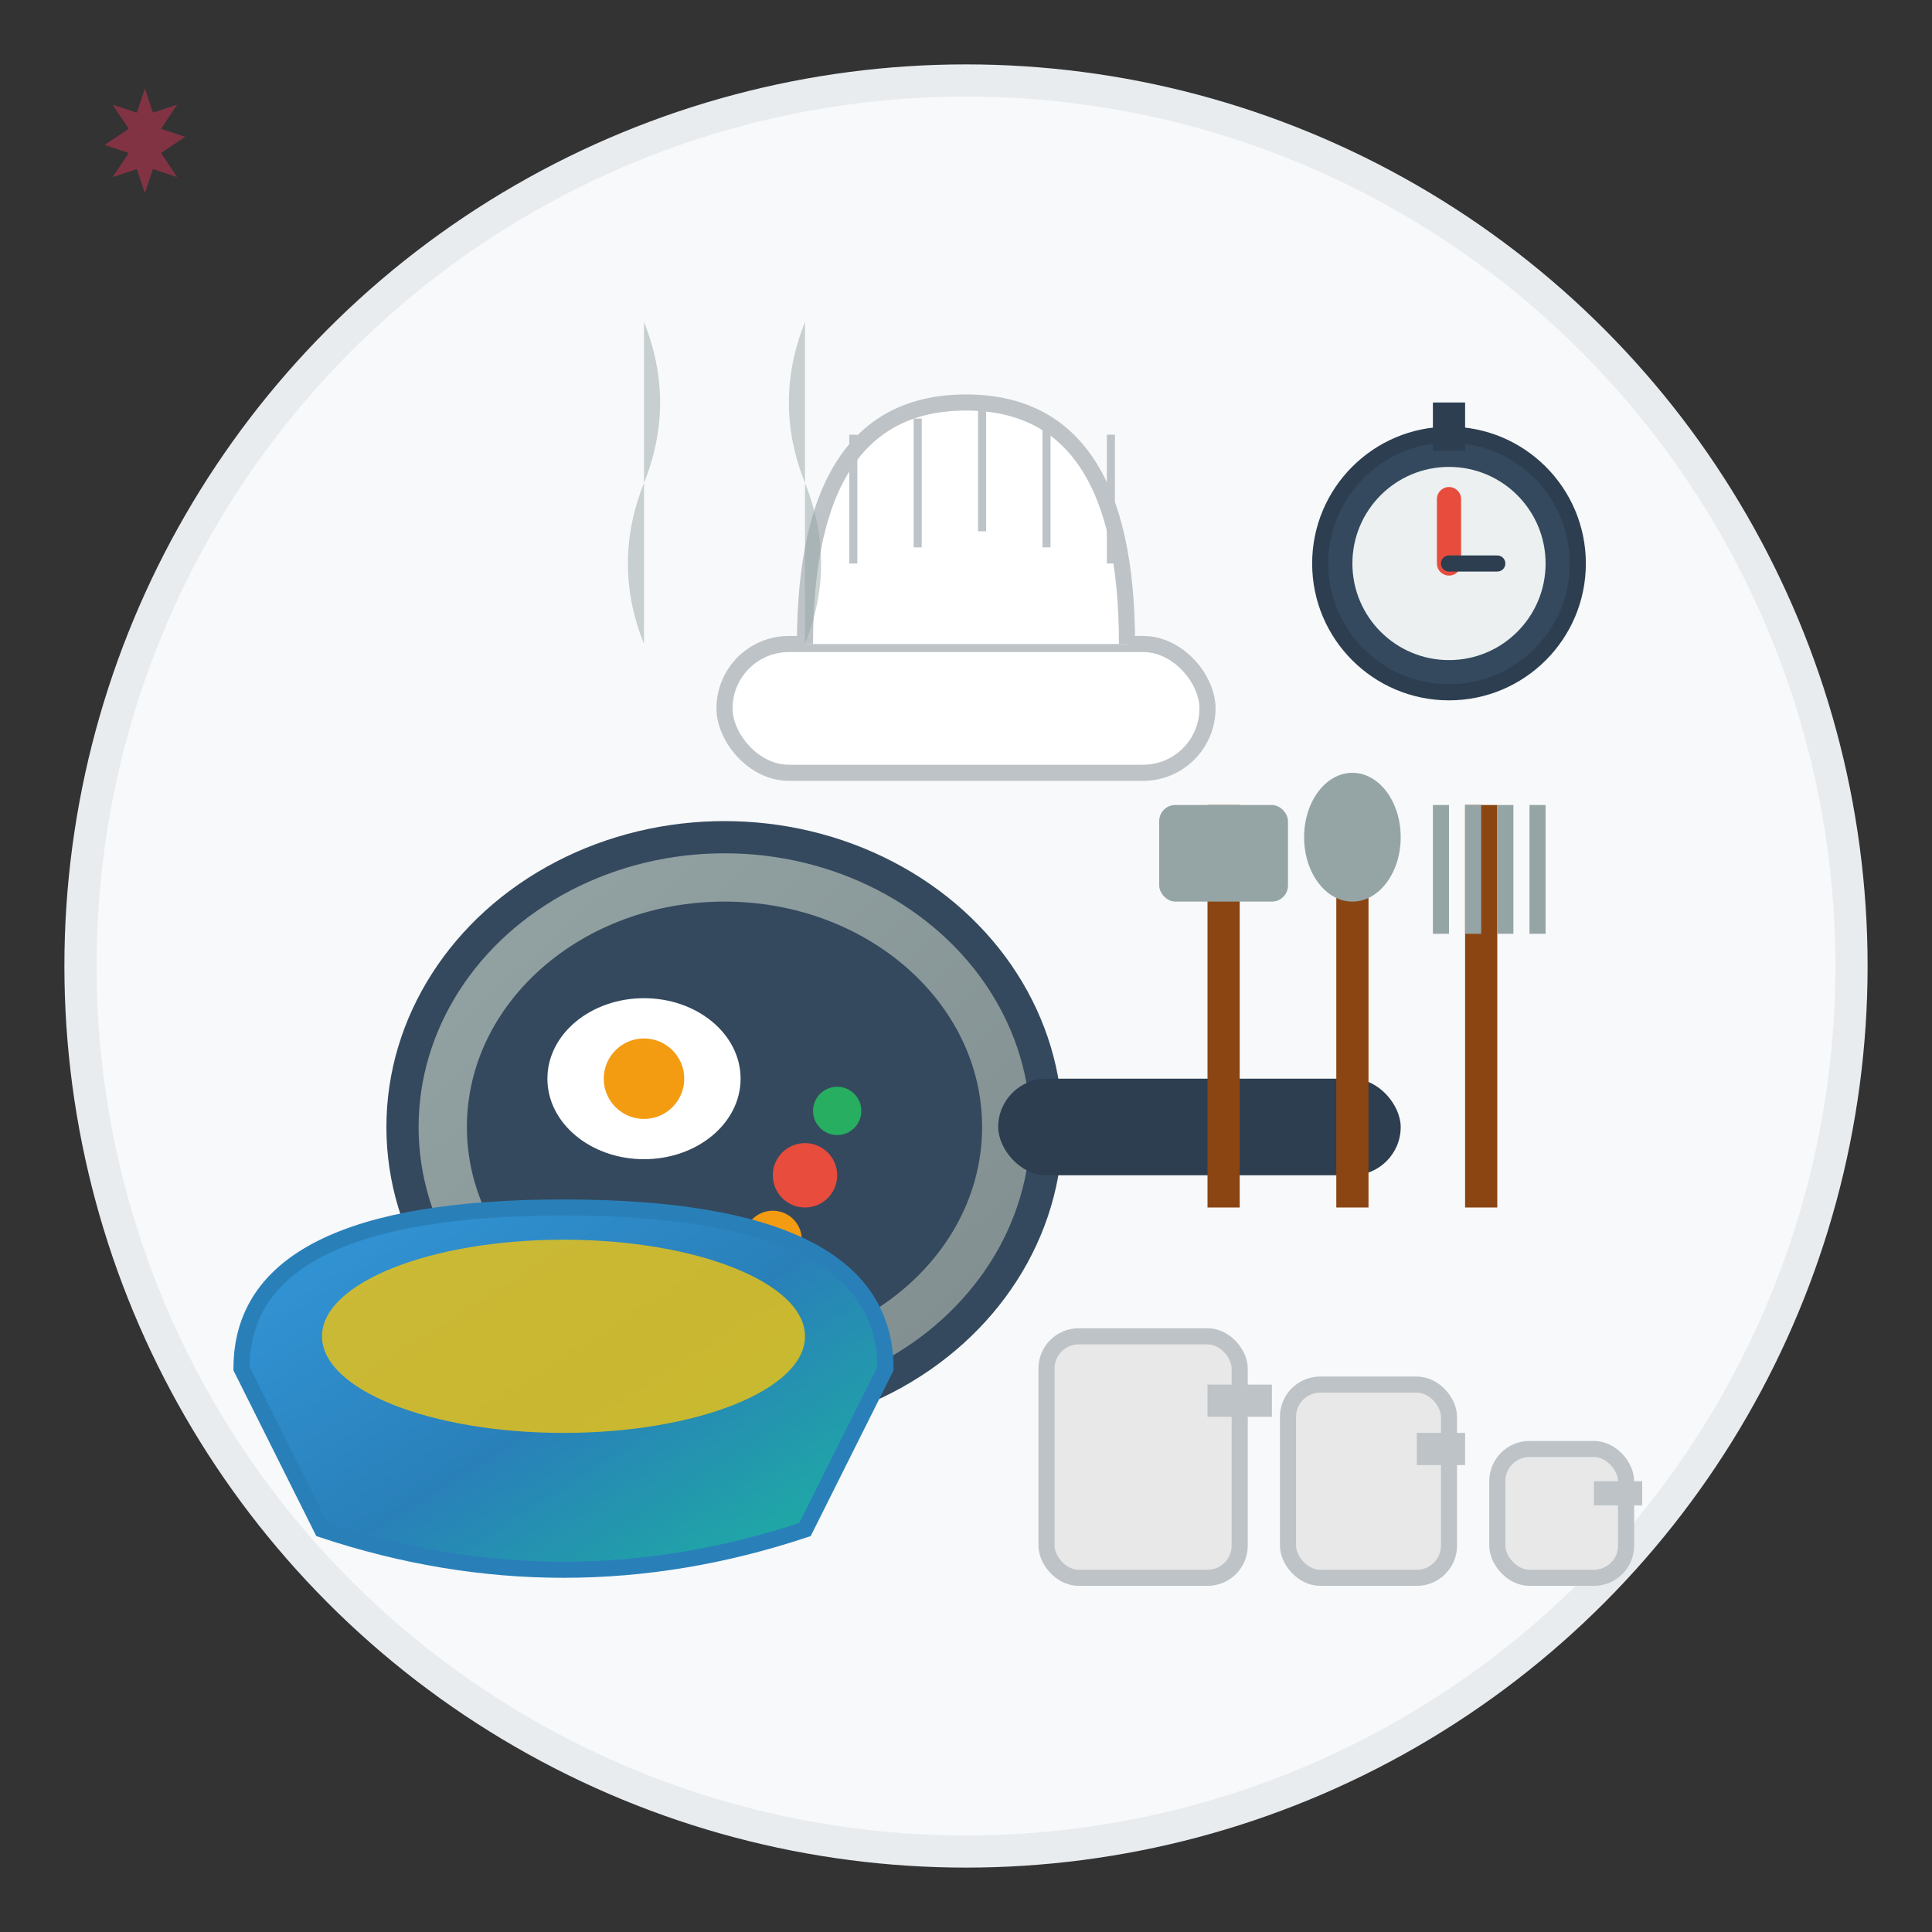 <svg xmlns="http://www.w3.org/2000/svg" viewBox="0 0 120 120" width="120" height="120">
  <rect x="0" y="0" width="120" height="120" fill="#333333" stroke="none"/>
  <defs>
    <linearGradient id="kitchenGradient" x1="0%" y1="0%" x2="100%" y2="100%">
      <stop offset="0%" style="stop-color:#3498DB;stop-opacity:1" />
      <stop offset="50%" style="stop-color:#2980B9;stop-opacity:1" />
      <stop offset="100%" style="stop-color:#1ABC9C;stop-opacity:1" />
    </linearGradient>
    <linearGradient id="panGradient" x1="0%" y1="0%" x2="100%" y2="100%">
      <stop offset="0%" style="stop-color:#95A5A6;stop-opacity:1" />
      <stop offset="100%" style="stop-color:#7F8C8D;stop-opacity:1" />
    </linearGradient>
  </defs>
  
  <!-- Background Circle -->
  <circle cx="60" cy="60" r="55" fill="#F8F9FA" stroke="#E9ECEF" stroke-width="2"/>
  
  <!-- Chef's Hat -->
  <g transform="translate(45, 15)">
    <!-- Hat Base -->
    <rect x="0" y="25" width="30" height="8" rx="4" fill="#FFFFFF" stroke="#BDC3C7" stroke-width="1"/>
    <!-- Hat Top -->
    <path d="M5 25 Q5 10 15 10 Q25 10 25 25" fill="#FFFFFF" stroke="#BDC3C7" stroke-width="1"/>
    <!-- Hat Pleats -->
    <line x1="8" y1="12" x2="8" y2="20" stroke="#BDC3C7" stroke-width="0.5"/>
    <line x1="12" y1="11" x2="12" y2="19" stroke="#BDC3C7" stroke-width="0.5"/>
    <line x1="16" y1="10" x2="16" y2="18" stroke="#BDC3C7" stroke-width="0.5"/>
    <line x1="20" y1="11" x2="20" y2="19" stroke="#BDC3C7" stroke-width="0.5"/>
    <line x1="24" y1="12" x2="24" y2="20" stroke="#BDC3C7" stroke-width="0.5"/>
  </g>
  
  <!-- Frying Pan -->
  <g transform="translate(20, 45)">
    <!-- Pan Body -->
    <ellipse cx="25" cy="25" rx="20" ry="18" fill="url(#panGradient)" stroke="#34495E" stroke-width="2"/>
    <!-- Pan Handle -->
    <rect x="42" y="22" width="25" height="6" rx="3" fill="#2C3E50"/>
    <!-- Pan Interior -->
    <ellipse cx="25" cy="25" rx="16" ry="14" fill="#34495E"/>
    
    <!-- Food in Pan -->
    <!-- Egg -->
    <ellipse cx="20" cy="22" rx="6" ry="5" fill="#FFFFFF"/>
    <circle cx="20" cy="22" r="2.5" fill="#F39C12"/>
    
    <!-- Vegetables -->
    <circle cx="30" cy="28" r="2" fill="#E74C3C"/>
    <circle cx="32" cy="24" r="1.5" fill="#27AE60"/>
    <circle cx="28" cy="32" r="1.8" fill="#F39C12"/>
  </g>
  
  <!-- Cooking Utensils -->
  <g transform="translate(75, 50)">
    <!-- Spatula -->
    <rect x="0" y="0" width="2" height="25" fill="#8B4513"/>
    <rect x="-3" y="0" width="8" height="6" rx="1" fill="#95A5A6"/>
    
    <!-- Spoon -->
    <rect x="8" y="0" width="2" height="25" fill="#8B4513"/>
    <ellipse cx="9" cy="2" rx="3" ry="4" fill="#95A5A6"/>
    
    <!-- Fork -->
    <rect x="16" y="0" width="2" height="25" fill="#8B4513"/>
    <rect x="14" y="0" width="1" height="8" fill="#95A5A6"/>
    <rect x="16" y="0" width="1" height="8" fill="#95A5A6"/>
    <rect x="18" y="0" width="1" height="8" fill="#95A5A6"/>
    <rect x="20" y="0" width="1" height="8" fill="#95A5A6"/>
  </g>
  
  <!-- Mixing Bowl -->
  <g transform="translate(15, 75)">
    <path d="M0 10 Q0 0 20 0 Q40 0 40 10 L35 20 Q20 25 5 20 Z" 
          fill="url(#kitchenGradient)" 
          stroke="#2980B9" 
          stroke-width="1"/>
    <!-- Bowl Content -->
    <ellipse cx="20" cy="8" rx="15" ry="6" fill="#F1C40F" opacity="0.8"/>
  </g>
  
  <!-- Measuring Cups -->
  <g transform="translate(65, 78)">
    <!-- Large Cup -->
    <rect x="0" y="5" width="12" height="15" rx="2" fill="#E8E8E8" stroke="#BDC3C7" stroke-width="1"/>
    <rect x="10" y="8" width="4" height="2" fill="#BDC3C7"/>
    <!-- Medium Cup -->
    <rect x="15" y="8" width="10" height="12" rx="2" fill="#E8E8E8" stroke="#BDC3C7" stroke-width="1"/>
    <rect x="23" y="11" width="3" height="2" fill="#BDC3C7"/>
    <!-- Small Cup -->
    <rect x="28" y="12" width="8" height="8" rx="2" fill="#E8E8E8" stroke="#BDC3C7" stroke-width="1"/>
    <rect x="34" y="14" width="3" height="1.5" fill="#BDC3C7"/>
  </g>
  
  <!-- Steam Effects -->
  <g fill="#95A5A6" opacity="0.5">
    <!-- Steam from pan -->
    <path d="M40 40 Q38 35 40 30 Q42 25 40 20" stroke="none">
      <animateTransform attributeName="transform" 
                        attributeType="XML" 
                        type="translate" 
                        values="0,0; -1,-3; 1,-6; 0,-9" 
                        dur="2s" 
                        repeatCount="indefinite"/>
    </path>
    <path d="M50 40 Q52 35 50 30 Q48 25 50 20" stroke="none">
      <animateTransform attributeName="transform" 
                        attributeType="XML" 
                        type="translate" 
                        values="0,0; 1,-3; -1,-6; 0,-9" 
                        dur="2.2s" 
                        repeatCount="indefinite"/>
    </path>
  </g>
  
  <!-- Decorative Elements -->
  <g transform="translate(5, 5)" fill="#B8344F" opacity="0.6">
    <!-- Maple Leaf -->
    <path d="M8 1 L9 4 L12 3 L10 6 L13 7 L10 9 L12 12 L9 11 L8 14 L7 11 L4 12 L6 9 L3 8 L6 6 L4 3 L7 4 Z" 
          transform="scale(0.5)"/>
  </g>
  
  <!-- Kitchen Timer -->
  <g transform="translate(90, 35)">
    <circle cx="0" cy="0" r="8" fill="#34495E" stroke="#2C3E50" stroke-width="1"/>
    <circle cx="0" cy="0" r="6" fill="#ECF0F1"/>
    <line x1="0" y1="0" x2="0" y2="-4" stroke="#E74C3C" stroke-width="1.5" stroke-linecap="round"/>
    <line x1="0" y1="0" x2="3" y2="0" stroke="#2C3E50" stroke-width="1" stroke-linecap="round"/>
    <!-- Wind-up key -->
    <rect x="-1" y="-10" width="2" height="3" fill="#2C3E50"/>
  </g>
</svg>
